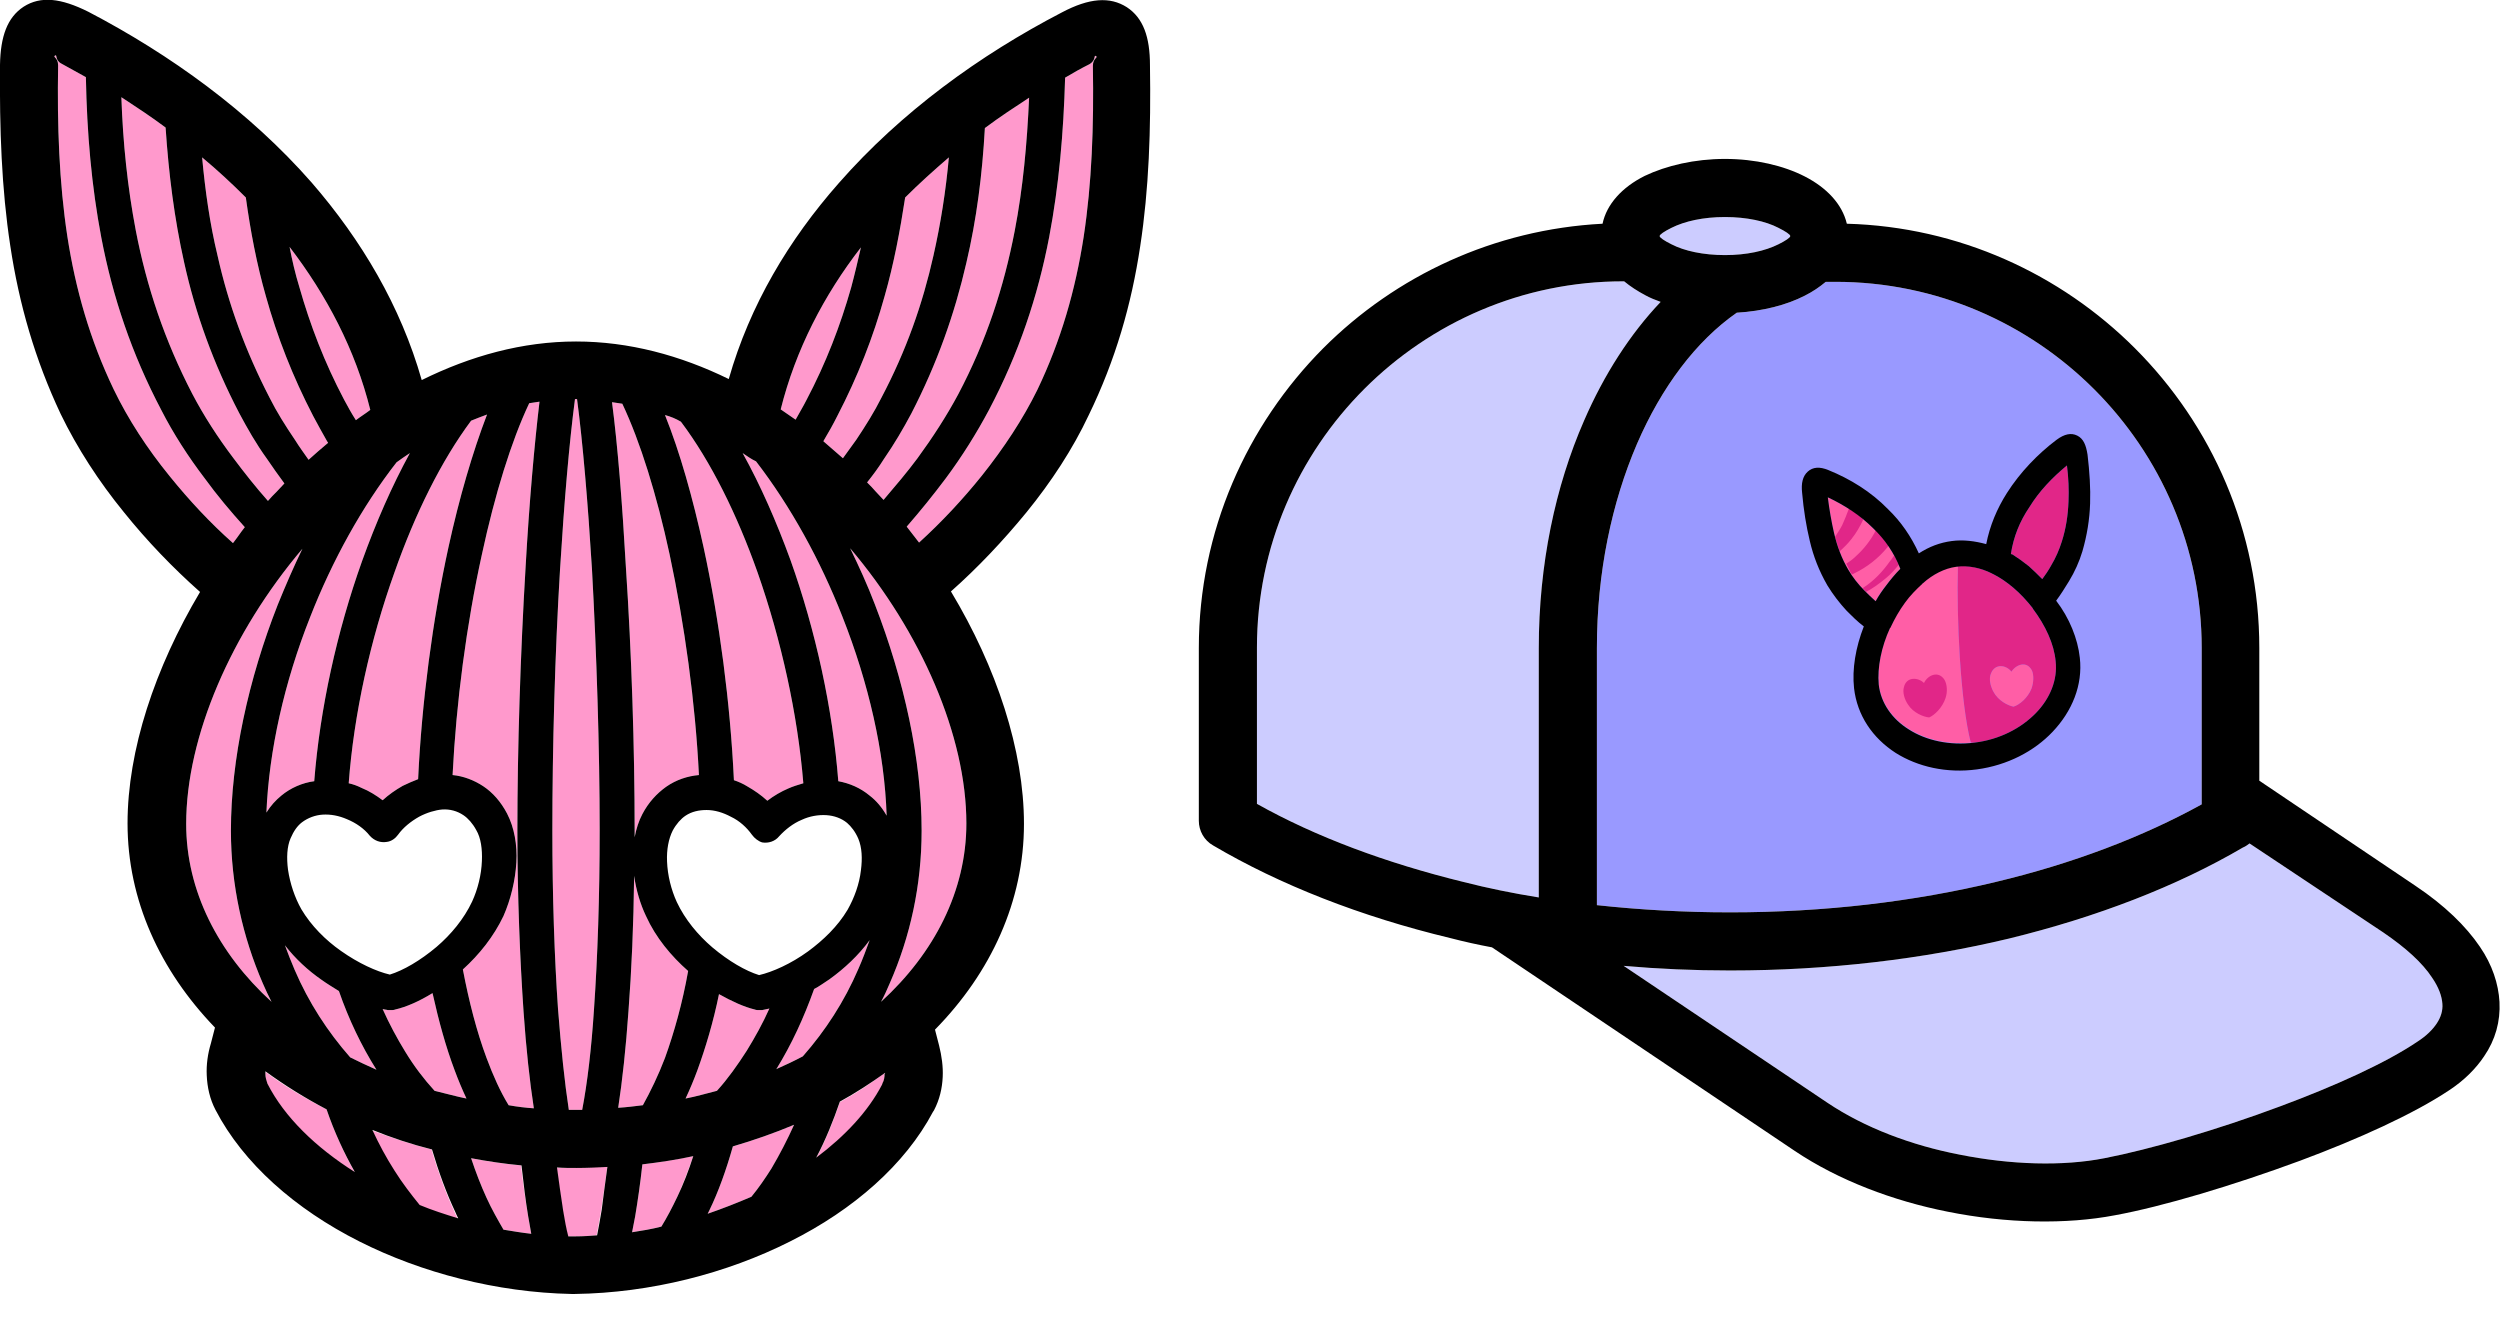 <svg xml:space="preserve" style="enable-background:new 0 0 486.1 256;" viewBox="0 0 486.1 256" y="0px" x="0px" xmlns:xlink="http://www.w3.org/1999/xlink" xmlns="http://www.w3.org/2000/svg" id="Layer_1" version="1.1">
<style type="text/css">
	.st0{fill-rule:evenodd;clip-rule:evenodd;fill:#FF99CC;}
	.st1{fill-rule:evenodd;clip-rule:evenodd;fill:#9999FF;}
	.st2{fill-rule:evenodd;clip-rule:evenodd;fill:#CCCCFF;}
	.st3{fill:#FF5EA6;}
	.st4{fill-rule:evenodd;clip-rule:evenodd;fill:#E12688;}
</style>
<g id="Layer_x0020_1">
	<g id="_105553429288864">
		<g>
			<path d="M123.4,161.5l0,1.3c0.3-1.6,0.8-3.2,1.5-4.5c1.2-2.3,2.8-4,4.6-5.3c2-1.4,4.2-2.1,6.4-2.3
				c-0.7-14.2-2.8-29.3-5.7-42.9c-2.5-11.6-5.7-21.9-9.2-29.3c-0.7-0.1-1.3-0.2-2-0.3c1.1,8.4,2,19.7,2.7,32.1
				C122.8,126.9,123.4,145.5,123.4,161.5z M51.6,208.4c0,0.2,0,0.3,0,0.5c0,0.7,0.2,1.3,0.4,1.9l0,0l0,0c3.3,6.5,9.4,12.4,17,17.2
				c-2.1-3.8-4-7.9-5.5-12.3C59.2,213.5,55.2,211.1,51.6,208.4L51.6,208.4z M72.3,219.8c1.3,2.8,2.7,5.4,4.3,7.9
				c1.5,2.4,3.2,4.6,4.9,6.7c2.4,1,4.9,1.8,7.5,2.6c-0.2-0.4-0.4-0.8-0.6-1.3c-1.7-3.7-3.2-7.8-4.5-12.2
				C80,222.5,76.1,221.2,72.3,219.8z M91.6,225.2c0.9,2.7,1.9,5.3,3,7.7c1,2.2,2.2,4.3,3.3,6.2c1.8,0.3,3.6,0.6,5.4,0.8
				c-0.2-1.1-0.4-2.2-0.6-3.4c-0.5-3-1-6.3-1.4-9.9C98,226.3,94.8,225.8,91.6,225.2L91.6,225.2z M108.2,227c0.4,3,0.8,5.8,1.2,8.4
				c0.3,1.8,0.6,3.5,1,5c0.4,0,0.7,0,1.1,0c0.1,0,0.3,0,0.4,0h0v0c1.4,0,2.7-0.1,4.1-0.2c0.3-1.5,0.6-3.2,0.9-5
				c0.4-2.6,0.8-5.4,1.2-8.4c-2,0.1-4,0.2-6,0.2C110.7,227.1,109.5,227.1,108.2,227L108.2,227z M124.9,226.4
				c-0.4,3.7-0.9,7.1-1.4,10.1c-0.2,1.1-0.4,2.1-0.6,3.1c1.9-0.3,3.8-0.6,5.7-1.1c1.1-1.8,2.1-3.7,3.1-5.8c1.1-2.4,2.1-5.1,3.1-7.9
				C131.6,225.4,128.3,226,124.9,226.4L124.9,226.4z M142.5,222.9c-1.3,4.6-2.8,8.8-4.6,12.5c-0.1,0.2-0.2,0.4-0.3,0.6
				c2.9-1,5.7-2.1,8.5-3.3c1.4-1.7,2.7-3.6,3.9-5.5c1.6-2.6,3.1-5.5,4.4-8.5C150.6,220.3,146.6,221.7,142.5,222.9z M163.3,214.3
				c-1.3,3.8-2.8,7.5-4.6,10.9c5.6-4.2,10.1-9,12.8-14.2c0-0.1,0.1-0.2,0.1-0.3c0.3-0.5,0.4-1.2,0.4-1.8c0-0.1,0-0.2,0-0.3
				C169.3,210.7,166.4,212.6,163.3,214.3z M123.3,170.3c-0.1,9.5-0.5,18.4-1.1,26.3c-0.5,7.2-1.2,13.6-2,18.8
				c1.6-0.1,3.2-0.3,4.8-0.5c1.5-2.7,3-5.8,4.3-9.2c1.8-5,3.4-10.7,4.5-16.9c-3.3-2.9-6.3-6.5-8.2-10.7
				C124.5,175.8,123.7,173.1,123.3,170.3L123.3,170.3z M103.8,215.5c-0.8-5.2-1.5-11.6-2-18.8c-0.7-10.3-1.2-22.3-1.2-35.2
				c0-16.1,0.6-34.6,1.6-51.3c0.7-12.4,1.7-23.7,2.7-32.1c-0.7,0.1-1.3,0.2-2,0.3c-3.5,7.4-6.7,17.8-9.2,29.4
				c-3,13.6-5,28.8-5.7,42.9c2.1,0.2,4.2,1,6,2.2c1.8,1.2,3.4,3,4.6,5.3c1.4,2.7,2,6.1,1.8,9.5c-0.2,3.5-1.1,7.2-2.5,10.4
				c-1.9,4-4.7,7.5-7.9,10.4c1.2,6.3,2.7,12.1,4.6,17.2c1.3,3.5,2.7,6.6,4.3,9.2C100.6,215.2,102.2,215.4,103.8,215.5L103.8,215.5z
				 M115.5,196.2c0.7-10.1,1.1-21.9,1.1-34.7c0-16.1-0.6-34.5-1.5-50.9c-0.8-13-1.8-24.7-2.9-33l-0.2,0l-0.2,0
				c-1.1,8.3-2.1,20-2.9,33c-1,16.4-1.5,34.8-1.5,50.9c0,12.7,0.4,24.6,1.1,34.7c0.6,7.7,1.3,14.4,2.1,19.6c0.4,0,0.9,0,1.3,0
				c0.4,0,0.9,0,1.3,0C114.2,210.6,115,203.9,115.5,196.2z M81.3,151.5c0.7-14.9,2.8-30.9,5.9-45.1c2.1-9.6,4.7-18.5,7.5-25.8
				c-1.1,0.4-2.1,0.8-3.1,1.2c-5.8,7.8-10.9,18.1-14.9,29.5c-4.7,13.1-7.9,27.6-8.9,41c0.9,0.2,1.7,0.5,2.5,0.9
				c1.5,0.6,2.9,1.5,4.1,2.4c1.2-1.1,2.5-2,3.9-2.8C79.3,152.3,80.3,151.9,81.3,151.5z M129.3,80.7c2.9,7.2,5.4,16.1,7.5,25.7
				c3.1,14.3,5.2,30.4,5.9,45.3c0.9,0.3,1.8,0.7,2.6,1.2c1.4,0.8,2.7,1.7,3.9,2.8c1.3-1,2.7-1.8,4.1-2.4c0.9-0.4,1.9-0.7,2.9-1
				c-1.1-13.4-4.3-27.9-8.9-41c-4-11.3-9.1-21.6-14.9-29.3C131.4,81.4,130.4,81,129.3,80.7L129.3,80.7z M139.8,193.3
				c-1.1,5.4-2.6,10.4-4.2,14.8c-0.7,1.9-1.5,3.8-2.3,5.5c2.1-0.4,4.1-1,6.1-1.5c2.1-2.3,4-5,5.8-7.8c1.6-2.6,3.1-5.3,4.4-8.2
				c-0.5,0.1-1,0.2-1.4,0.3c-0.2,0-0.5,0-0.7,0l0,0l0,0c-0.2,0-0.5,0-0.7-0.1C144.7,195.8,142.3,194.7,139.8,193.3z M90.7,213.6
				c-0.8-1.7-1.6-3.6-2.3-5.5c-1.7-4.5-3.1-9.6-4.3-15c-2.6,1.6-5.1,2.7-7.3,3.2c-0.2,0.1-0.5,0.1-0.7,0.1l0,0l0,0
				c-0.2,0-0.5,0-0.7,0c-0.3-0.1-0.7-0.1-1-0.2c1.3,2.9,2.8,5.7,4.4,8.3c1.7,2.8,3.6,5.3,5.7,7.6C86.6,212.6,88.7,213.2,90.7,213.6
				L90.7,213.6z M61.1,151.9c1.1-14,4.4-29.1,9.3-42.8c2.7-7.5,5.8-14.6,9.3-21c-0.9,0.6-1.8,1.2-2.6,1.8
				C70.4,98.5,64.6,109,60.3,120c-5,12.6-8,25.9-8.5,38c0.8-1.3,1.8-2.4,2.9-3.3C56.5,153.2,58.8,152.2,61.1,151.9z M144.4,88.1
				c3.5,6.3,6.6,13.4,9.3,20.8c4.9,13.7,8.2,28.9,9.3,43c2.2,0.4,4.3,1.3,6.1,2.8c1.3,1,2.4,2.3,3.3,3.9
				c-0.4-12.3-3.5-25.8-8.6-38.7c-4.3-11-10.1-21.5-16.8-30.2C146.1,89.3,145.3,88.7,144.4,88.1L144.4,88.1z M158.3,192.3
				c-2,5.6-4.4,10.8-7.3,15.5l-0.1,0.1c1.8-0.8,3.5-1.6,5.2-2.5c4.4-5,8.1-10.7,10.8-17c0.8-1.8,1.5-3.7,2.2-5.6
				c-2.2,3-4.9,5.5-7.8,7.6C160.2,191.1,159.3,191.8,158.3,192.3z M73.2,208c-2.9-4.6-5.4-9.8-7.3-15.3c-1.1-0.7-2.3-1.4-3.4-2.2
				c-2.6-1.8-5.1-4.1-7.1-6.7c0.6,1.6,1.2,3.2,1.9,4.8c2.7,6.3,6.4,12,10.8,17C69.7,206.4,71.4,207.2,73.2,208z M179.2,161.5
				c0,10.6-2.2,20.6-6.2,29.7c-0.5,1.2-1.1,2.5-1.7,3.6c10.4-9.5,16.6-21.6,16.6-34.7c0-17-8.8-37.2-22.6-53.5
				c1.7,3.5,3.4,7.2,4.8,10.9C175.8,132.2,179.2,147.7,179.2,161.5L179.2,161.5z M52.8,194.8c-0.6-1.2-1.2-2.4-1.7-3.6
				c-3.9-9-6.2-19.1-6.2-29.7c0-13.8,3.4-29.4,9.1-43.9c1.5-3.7,3.1-7.4,4.8-10.9C45,123,36.2,143.2,36.2,160.2
				C36.2,173.2,42.4,185.3,52.8,194.8z M156.8,77.8c3.8-7.2,6.6-14.5,8.7-21.9c0.7-2.6,1.3-5.2,1.9-7.8
				c-7.2,9.3-12.7,19.9-15.6,31.5c1,0.7,1.9,1.3,2.9,2C155.4,80.3,156.2,79,156.8,77.8L156.8,77.8z M172,57.6
				c-2.2,7.9-5.2,15.6-9.2,23.3c-0.8,1.6-1.7,3.2-2.6,4.7l-0.1,0.2c1.3,1.1,2.5,2.2,3.8,3.3c0.9-1.2,1.7-2.4,2.6-3.6
				c1.8-2.7,3.5-5.4,4.9-8.2c4.8-9.1,8-18.2,10.1-27.6c1.4-6.2,2.4-12.5,3-19.1c-2.9,2.5-5.8,5.1-8.5,7.8
				C175,44.9,173.8,51.3,172,57.6L172,57.6z M187.9,51.1c-2.3,10-5.7,19.6-10.7,29.3c-1.6,3-3.3,5.9-5.3,8.8c-1,1.6-2.1,3.1-3.3,4.6
				c0.6,0.6,1.2,1.2,1.7,1.8c0.5,0.5,1,1.1,1.5,1.6c2.3-2.7,4.6-5.4,6.6-8.1c3-4.1,5.7-8.3,7.9-12.4c5.5-10.4,8.9-20.9,11-31.8
				c1.6-8.3,2.4-16.9,2.8-25.9c-2.9,1.9-5.8,3.8-8.6,5.9C191,33.9,189.9,42.6,187.9,51.1L187.9,51.1z M204,46.1
				c-2.2,11.5-5.9,22.6-11.7,33.6c-2.4,4.5-5.2,9-8.4,13.3c-2.4,3.2-4.9,6.3-7.6,9.4c0.8,1,1.6,2.1,2.4,3.1c4.4-4,8.5-8.4,12.2-13
				c4.3-5.4,8-11,10.8-16.7c4.6-9.6,7.4-19.4,9-29.7c1.6-10.5,2-21.5,1.8-33.3c0-1.5,1.1-1.6,0.6-1.9c-0.5-0.3,0.1,0.8-1.3,1.6
				c-1.6,0.8-3.2,1.7-4.7,2.6C206.8,25.8,205.9,36.1,204,46.1L204,46.1z M60.9,80.9c-4-7.7-7-15.4-9.2-23.3
				c-1.8-6.3-3-12.7-3.9-19.2c-2.7-2.7-5.5-5.3-8.5-7.8c0.6,6.5,1.5,12.9,3,19.1c2.1,9.4,5.4,18.5,10.1,27.6c1.4,2.8,3.1,5.5,5,8.3
				c0.8,1.3,1.7,2.5,2.6,3.8c1.2-1.1,2.5-2.2,3.8-3.3l-0.2-0.3C62.7,84.2,61.8,82.6,60.9,80.9L60.9,80.9z M58.2,55.8
				c2.1,7.4,4.9,14.7,8.7,21.9c0.7,1.3,1.4,2.6,2.3,4c0.9-0.7,1.9-1.3,2.8-2C69.1,68,63.5,57.4,56.3,48
				C56.8,50.6,57.4,53.2,58.2,55.8L58.2,55.8z M46.5,80.3c-5-9.6-8.5-19.3-10.7-29.3c-1.9-8.5-3-17.2-3.6-26.2
				c-2.8-2.1-5.7-4-8.6-5.9c0.3,8.9,1.2,17.5,2.8,25.9c2.1,10.9,5.6,21.4,11,31.8c2.2,4.2,4.9,8.4,8,12.5c2.1,2.8,4.3,5.6,6.7,8.3
				c0.5-0.6,1.1-1.2,1.7-1.8c0.5-0.5,1-1.1,1.5-1.6c-1.2-1.6-2.3-3.2-3.4-4.8C49.8,86.3,48.1,83.3,46.5,80.3L46.5,80.3z M31.4,79.8
				c-5.8-11-9.5-22.1-11.7-33.6c-1.9-10-2.8-20.3-3-31.2c-1.6-0.9-3.1-1.7-4.7-2.6c-1.4-0.7-0.8-1.9-1.3-1.6
				c-0.5,0.3,0.6,0.4,0.6,1.9c-0.2,11.8,0.2,22.8,1.8,33.3c1.6,10.3,4.4,20.1,9,29.7c2.8,5.8,6.5,11.5,10.9,16.9
				c3.8,4.7,7.9,9.1,12.3,13c0.8-1,1.5-2.1,2.3-3.1c-2.8-3.1-5.4-6.2-7.8-9.5C36.6,88.8,33.7,84.3,31.4,79.8L31.4,79.8z" class="st0"></path>
			<path d="M199.1,160.2c0,15-6.4,28.9-17.3,40l0.8,3.1c0.5,2,0.8,4.1,0.7,6.1c-0.1,2.2-0.6,4.4-1.7,6.5c-0.1,0.1-0.1,0.2-0.2,0.3
				c-5.4,10.2-15.4,19-27.8,25.2c-12.3,6.2-27.1,10-41.8,10.2h-0.1v0h0c-0.2,0-0.4,0-0.6,0c-14.5-0.3-29.1-4.1-41.2-10.2
				c-12.5-6.3-22.6-15.2-28-25.6l0,0c-1.1-2.1-1.6-4.4-1.7-6.7c-0.1-2.1,0.2-4.2,0.8-6.2l0.8-3.1c-10.7-11.1-17-24.8-17-39.7
				c0-14.2,5.3-30.2,14.1-45c-5.3-4.7-10.3-9.9-14.8-15.5c-4.9-6-9.1-12.5-12.3-19.1C6.8,69.9,3.7,59.1,2,47.8
				C0.3,36.7-0.1,25.1,0,12.6C0.1,7.1,1.4,3.4,4.6,1.3c3.3-2.1,7.2-1.7,12.6,1c15.9,8.3,31.3,19.4,43.4,33.2
				C70.3,46.7,77.9,59.5,82,73.9c9.5-4.7,19.6-7.5,30-7.5c10.3,0,20.3,2.7,29.7,7.3c4.1-14.4,11.7-27.1,21.4-38.1
				c12.1-13.8,27.4-24.9,43.4-33.2c5.3-2.8,9.3-3.1,12.6-1c3.2,2.1,4.5,5.8,4.5,11.3c0.2,12.5-0.2,24.1-1.9,35.2
				c-1.7,11.3-4.8,22.1-10,32.8c-3.1,6.6-7.3,13-12.1,18.9c-4.5,5.5-9.5,10.8-14.7,15.4C193.8,129.8,199.1,145.9,199.1,160.2
				L199.1,160.2z M172.1,208.6c-2.8,2-5.7,3.9-8.8,5.6c-1.3,3.8-2.8,7.5-4.6,10.9c5.6-4.2,10.1-9,12.8-14.2c0-0.1,0.1-0.2,0.1-0.3
				c0.3-0.5,0.4-1.2,0.4-1.8C172.1,208.8,172.1,208.7,172.1,208.6z M154.4,218.7c-3.8,1.6-7.8,3-11.9,4.2c-1.3,4.6-2.8,8.8-4.6,12.5
				c-0.1,0.2-0.2,0.4-0.3,0.6c2.9-1,5.7-2.1,8.5-3.3c1.4-1.7,2.7-3.6,3.9-5.5C151.6,224.5,153.1,221.6,154.4,218.7z M134.8,224.8
				c-3.2,0.7-6.6,1.2-9.9,1.6c-0.4,3.7-0.9,7.1-1.4,10.1c-0.2,1.1-0.4,2.1-0.6,3.1c1.9-0.3,3.8-0.6,5.7-1.1c1.1-1.8,2.1-3.7,3.1-5.8
				C132.9,230.2,133.9,227.6,134.8,224.8L134.8,224.8z M118.1,226.9c-2,0.1-4,0.2-6,0.2c-1.3,0-2.6,0-3.8-0.1c0.4,3,0.8,5.8,1.2,8.4
				c0.3,1.8,0.6,3.5,1,5c0.4,0,0.7,0,1.1,0c0.1,0,0.3,0,0.4,0h0v0c1.4,0,2.7-0.1,4.1-0.2c0.3-1.5,0.6-3.2,0.9-5
				C117.3,232.7,117.7,229.9,118.1,226.9L118.1,226.9z M101.4,226.6c-3.3-0.3-6.6-0.8-9.8-1.4c0.9,2.7,1.9,5.3,3,7.7
				c1,2.2,2.2,4.3,3.3,6.2c1.8,0.3,3.6,0.6,5.4,0.8c-0.2-1.1-0.4-2.2-0.6-3.4C102.2,233.5,101.8,230.2,101.4,226.6L101.4,226.6z
				 M84,223.5c-4-1-7.9-2.3-11.6-3.8c1.3,2.8,2.7,5.4,4.3,7.9c1.5,2.4,3.2,4.6,4.9,6.7c2.4,1,4.9,1.8,7.5,2.6
				c-0.2-0.4-0.4-0.8-0.6-1.3C86.8,232,85.3,227.9,84,223.5z M63.5,215.7c-4.2-2.2-8.2-4.7-11.9-7.4c0,0.2,0,0.3,0,0.5
				c0,0.7,0.2,1.3,0.4,1.9l0,0l0,0c3.3,6.5,9.4,12.4,17,17.2C66.9,224.2,65,220.1,63.5,215.7L63.5,215.7z M123.4,161.5l0,1.3
				c0.3-1.6,0.8-3.2,1.5-4.5c1.2-2.3,2.8-4,4.6-5.3c2-1.4,4.2-2.1,6.4-2.3c-0.7-14.2-2.8-29.3-5.7-42.9c-2.5-11.6-5.7-21.9-9.2-29.3
				c-0.7-0.1-1.3-0.2-2-0.3c1.1,8.4,2,19.7,2.7,32.1C122.8,126.9,123.4,145.5,123.4,161.5z M123.3,170.3c-0.1,9.5-0.5,18.4-1.1,26.3
				c-0.5,7.2-1.2,13.6-2,18.8c1.6-0.1,3.2-0.3,4.8-0.5c1.5-2.7,3-5.8,4.3-9.2c1.8-5,3.4-10.7,4.5-16.9c-3.3-2.9-6.3-6.5-8.2-10.7
				C124.5,175.8,123.7,173.1,123.3,170.3L123.3,170.3z M103.8,215.5c-0.8-5.2-1.5-11.6-2-18.8c-0.7-10.3-1.2-22.3-1.2-35.2
				c0-16.1,0.6-34.6,1.6-51.3c0.7-12.4,1.7-23.7,2.7-32.1c-0.7,0.1-1.3,0.2-2,0.3c-3.5,7.4-6.7,17.8-9.2,29.4
				c-3,13.6-5,28.8-5.7,42.9c2.1,0.2,4.2,1,6,2.2c1.8,1.2,3.4,3,4.6,5.3c1.4,2.7,2,6.1,1.8,9.5c-0.2,3.5-1.1,7.2-2.5,10.4
				c-1.9,4-4.7,7.5-7.9,10.4c1.2,6.3,2.7,12.1,4.6,17.2c1.3,3.5,2.7,6.6,4.3,9.2C100.6,215.2,102.2,215.4,103.8,215.5L103.8,215.5z
				 M115.5,196.2c0.7-10.1,1.1-21.9,1.1-34.7c0-16.1-0.6-34.5-1.5-50.9c-0.8-13-1.8-24.7-2.9-33l-0.2,0l-0.2,0
				c-1.1,8.3-2.1,20-2.9,33c-1,16.4-1.5,34.8-1.5,50.9c0,12.7,0.4,24.6,1.1,34.7c0.6,7.7,1.3,14.4,2.1,19.6c0.4,0,0.9,0,1.3,0
				c0.4,0,0.9,0,1.3,0C114.2,210.6,115,203.9,115.5,196.2z M81.3,151.5c0.7-14.9,2.8-30.9,5.9-45.1c2.1-9.6,4.7-18.5,7.5-25.8
				c-1.1,0.4-2.1,0.8-3.1,1.2c-5.8,7.8-10.9,18.1-14.9,29.5c-4.7,13.1-7.9,27.6-8.9,41c0.9,0.2,1.7,0.5,2.5,0.9
				c1.5,0.6,2.9,1.5,4.1,2.4c1.2-1.1,2.5-2,3.9-2.8C79.3,152.3,80.3,151.9,81.3,151.5z M129.3,80.7c2.9,7.2,5.4,16.1,7.5,25.7
				c3.1,14.3,5.2,30.4,5.9,45.3c0.9,0.3,1.8,0.7,2.6,1.2c1.4,0.8,2.7,1.7,3.9,2.8c1.3-1,2.7-1.8,4.1-2.4c0.9-0.4,1.9-0.7,2.9-1
				c-1.1-13.4-4.3-27.9-8.9-41c-4-11.3-9.1-21.6-14.9-29.3C131.4,81.4,130.4,81,129.3,80.7L129.3,80.7z M139.8,193.3
				c-1.1,5.4-2.6,10.4-4.2,14.8c-0.7,1.9-1.5,3.8-2.3,5.5c2.1-0.4,4.1-1,6.1-1.5c2.1-2.3,4-5,5.8-7.8c1.6-2.6,3.1-5.3,4.4-8.2
				c-0.5,0.1-1,0.2-1.4,0.3c-0.2,0-0.5,0-0.7,0l0,0l0,0c-0.2,0-0.5,0-0.7-0.1C144.7,195.8,142.3,194.7,139.8,193.3z M90.7,213.6
				c-0.8-1.7-1.6-3.6-2.3-5.5c-1.7-4.5-3.1-9.6-4.3-15c-2.6,1.6-5.1,2.7-7.3,3.2c-0.2,0.1-0.5,0.1-0.7,0.1l0,0l0,0
				c-0.2,0-0.5,0-0.7,0c-0.3-0.1-0.7-0.1-1-0.2c1.3,2.9,2.8,5.7,4.4,8.3c1.7,2.8,3.6,5.3,5.7,7.6C86.6,212.6,88.7,213.2,90.7,213.6
				L90.7,213.6z M61.1,151.9c1.1-14,4.4-29.1,9.3-42.8c2.7-7.5,5.8-14.6,9.3-21c-0.9,0.6-1.8,1.2-2.6,1.8
				C70.4,98.5,64.6,109,60.3,120c-5,12.6-8,25.9-8.5,38c0.8-1.3,1.8-2.4,2.9-3.3C56.5,153.2,58.8,152.2,61.1,151.9z M144.4,88.1
				c3.5,6.3,6.6,13.4,9.3,20.8c4.9,13.7,8.2,28.9,9.3,43c2.2,0.4,4.3,1.3,6.1,2.8c1.3,1,2.4,2.3,3.3,3.9
				c-0.4-12.3-3.5-25.8-8.6-38.7c-4.3-11-10.1-21.5-16.8-30.2C146.1,89.3,145.3,88.7,144.4,88.1L144.4,88.1z M158.3,192.3
				c-2,5.6-4.4,10.8-7.3,15.5l-0.1,0.1c1.8-0.8,3.5-1.6,5.2-2.5c4.4-5,8.1-10.7,10.8-17c0.8-1.8,1.5-3.7,2.2-5.6
				c-2.2,3-4.9,5.5-7.8,7.6C160.2,191.1,159.3,191.8,158.3,192.3z M73.2,208c-2.9-4.6-5.4-9.8-7.3-15.3c-1.1-0.7-2.3-1.4-3.4-2.2
				c-2.6-1.8-5.1-4.1-7.1-6.7c0.6,1.6,1.2,3.2,1.9,4.8c2.7,6.3,6.4,12,10.8,17C69.7,206.4,71.4,207.2,73.2,208z M179.2,161.5
				c0,10.6-2.2,20.6-6.2,29.7c-0.5,1.2-1.1,2.5-1.7,3.6c10.4-9.5,16.6-21.6,16.6-34.7c0-17-8.8-37.2-22.6-53.5
				c1.7,3.5,3.4,7.2,4.8,10.9C175.8,132.2,179.2,147.7,179.2,161.5L179.2,161.5z M52.8,194.8c-0.6-1.2-1.2-2.4-1.7-3.6
				c-3.9-9-6.2-19.1-6.2-29.7c0-13.8,3.4-29.4,9.1-43.9c1.5-3.7,3.1-7.4,4.8-10.9C45,123,36.2,143.2,36.2,160.2
				C36.2,173.2,42.4,185.3,52.8,194.8z M81.5,158.8c-1.6,0.9-3.1,2.1-4.1,3.5c-0.5,0.7-1.3,1.3-2.2,1.4c-1.2,0.2-2.4-0.2-3.3-1.2
				c-1.1-1.4-2.7-2.5-4.4-3.2c-1.6-0.7-3.2-1-4.8-0.9c-1.4,0.1-2.8,0.6-4,1.5c-0.9,0.7-1.6,1.7-2.2,3.1c-0.7,1.6-0.8,3.8-0.5,6.1
				c0.4,2.7,1.3,5.4,2.6,7.7c1.9,3.2,4.7,6,7.7,8.1c3.4,2.4,6.9,4,9.5,4.6c2.6-0.8,5.9-2.7,9.1-5.4c2.8-2.4,5.3-5.4,6.9-8.8
				c1.1-2.4,1.8-5.2,1.9-7.9c0.1-2.3-0.2-4.5-1.1-6c-0.7-1.3-1.6-2.3-2.5-2.9c-1.2-0.8-2.6-1.2-4.1-1.1
				C84.7,157.5,83,158,81.5,158.8L81.5,158.8z M146.2,162.3c-1-1.4-2.4-2.7-4.1-3.5c-1.5-0.8-3.1-1.3-4.7-1.3
				c-1.5,0-2.9,0.3-4.1,1.1c-0.9,0.6-1.8,1.6-2.5,2.9c-0.8,1.6-1.2,3.7-1.1,6c0.1,2.7,0.8,5.5,1.9,7.9c1.6,3.4,4.1,6.4,6.9,8.8
				c3.2,2.7,6.5,4.6,9.1,5.4c2.6-0.6,6.2-2.2,9.5-4.6c3-2.2,5.8-4.9,7.7-8.1c1.3-2.3,2.3-5,2.6-7.7c0.3-2.3,0.2-4.4-0.5-6.1
				c-0.6-1.4-1.4-2.4-2.2-3.1c-1.1-0.9-2.5-1.4-4-1.5c-1.6-0.1-3.3,0.2-4.8,0.9c-1.7,0.7-3.2,1.9-4.4,3.2c-0.8,1-2.1,1.4-3.3,1.2
				C147.5,163.6,146.7,163,146.2,162.3L146.2,162.3z M156.8,77.8c3.8-7.2,6.6-14.5,8.7-21.9c0.7-2.6,1.3-5.2,1.9-7.8
				c-7.2,9.3-12.7,19.9-15.6,31.5c1,0.7,1.9,1.3,2.9,2C155.4,80.3,156.2,79,156.8,77.8L156.8,77.8z M172,57.6
				c-2.2,7.9-5.2,15.6-9.2,23.3c-0.8,1.6-1.7,3.2-2.6,4.7l-0.1,0.2c1.3,1.1,2.5,2.2,3.8,3.3c0.9-1.2,1.7-2.4,2.6-3.6
				c1.8-2.7,3.5-5.4,4.9-8.2c4.8-9.1,8-18.2,10.1-27.6c1.4-6.2,2.4-12.5,3-19.1c-2.9,2.5-5.8,5.1-8.5,7.8
				C175,44.9,173.8,51.3,172,57.6L172,57.6z M187.9,51.1c-2.3,10-5.7,19.6-10.7,29.3c-1.6,3-3.3,5.9-5.3,8.8c-1,1.6-2.1,3.1-3.3,4.6
				c0.6,0.6,1.2,1.2,1.7,1.8c0.5,0.5,1,1.1,1.5,1.6c2.3-2.7,4.6-5.4,6.6-8.1c3-4.1,5.7-8.3,7.9-12.4c5.5-10.4,8.9-20.9,11-31.8
				c1.6-8.3,2.4-16.9,2.8-25.9c-2.9,1.9-5.8,3.8-8.6,5.9C191,33.9,189.9,42.6,187.9,51.1L187.9,51.1z M204,46.1
				c-2.2,11.5-5.9,22.6-11.7,33.6c-2.4,4.5-5.2,9-8.4,13.3c-2.4,3.2-4.9,6.3-7.6,9.4c0.8,1,1.6,2.1,2.4,3.1c4.4-4,8.5-8.4,12.2-13
				c4.3-5.4,8-11,10.8-16.7c4.6-9.6,7.4-19.4,9-29.7c1.6-10.5,2-21.5,1.8-33.3c0-1.5,1.1-1.6,0.6-1.9c-0.5-0.3,0.1,0.8-1.3,1.6
				c-1.6,0.8-3.2,1.7-4.7,2.6C206.8,25.8,205.9,36.1,204,46.1L204,46.1z M60.9,80.9c-4-7.7-7-15.4-9.2-23.3
				c-1.8-6.3-3-12.7-3.9-19.2c-2.7-2.7-5.5-5.3-8.5-7.8c0.6,6.5,1.5,12.9,3,19.1c2.1,9.4,5.4,18.5,10.1,27.6c1.4,2.8,3.1,5.5,5,8.3
				c0.8,1.3,1.7,2.5,2.6,3.8c1.2-1.1,2.5-2.2,3.8-3.3l-0.2-0.3C62.7,84.2,61.8,82.6,60.9,80.9L60.9,80.9z M58.2,55.8
				c2.1,7.4,4.9,14.7,8.7,21.9c0.7,1.3,1.4,2.6,2.3,4c0.9-0.7,1.9-1.3,2.8-2C69.1,68,63.5,57.4,56.3,48
				C56.8,50.6,57.4,53.2,58.2,55.8L58.2,55.8z M46.5,80.3c-5-9.6-8.5-19.3-10.7-29.3c-1.9-8.5-3-17.2-3.6-26.2
				c-2.8-2.1-5.7-4-8.6-5.9c0.3,8.9,1.2,17.5,2.8,25.9c2.1,10.9,5.6,21.4,11,31.8c2.2,4.2,4.9,8.4,8,12.5c2.1,2.8,4.3,5.6,6.7,8.3
				c0.5-0.6,1.1-1.2,1.7-1.8c0.5-0.5,1-1.1,1.5-1.6c-1.2-1.6-2.3-3.2-3.4-4.8C49.8,86.3,48.1,83.3,46.5,80.3L46.5,80.3z M31.4,79.8
				c-5.8-11-9.5-22.1-11.7-33.6c-1.9-10-2.8-20.3-3-31.2c-1.6-0.9-3.1-1.7-4.7-2.6c-1.4-0.7-0.8-1.9-1.3-1.6
				c-0.5,0.3,0.6,0.4,0.6,1.9c-0.2,11.8,0.2,22.8,1.8,33.3c1.6,10.3,4.4,20.1,9,29.7c2.8,5.8,6.5,11.5,10.9,16.9
				c3.8,4.7,7.9,9.1,12.3,13c0.8-1,1.5-2.1,2.3-3.1c-2.8-3.1-5.4-6.2-7.8-9.5C36.6,88.8,33.7,84.3,31.4,79.8L31.4,79.8z"></path>
		</g>
		<g>
			<path d="M337.7,60.8c-7.9,5.5-14.6,14.4-19.4,25.5c-4.9,11.4-7.8,25-7.8,39.7v50c8.3,0.9,17,1.4,25.9,1.4
				c18.4,0,35.8-2.1,51.6-5.9c15.1-3.6,28.7-8.8,40.1-15.1V126c0-19.6-8-37.4-20.9-50.3c-12.9-12.9-30.7-20.9-50.3-20.9H355
				c-1.2,1-2.5,1.9-4.1,2.7C347.4,59.3,342.8,60.5,337.7,60.8L337.7,60.8z" class="st1"></path>
			<path d="M437.4,164c-0.4,0.3-0.8,0.6-1.3,0.8c-12.8,7.5-28.3,13.5-45.5,17.7c-16.7,4-35.1,6.2-54.2,6.2
				c-7,0-13.9-0.3-20.7-0.9l39.6,26.6c7.3,4.9,16.4,8.3,25.7,10.1c10,2,20.1,2.3,28.2,0.7c8.8-1.7,21.9-5.5,34.2-10.1
				c10.5-3.9,20.5-8.4,26.7-12.6c1.7-1.1,2.9-2.3,3.7-3.5c0.8-1.2,1.2-2.5,1.1-3.8c-0.1-1.5-0.7-3.2-2-5.1c-1.9-2.9-5.1-5.8-9.5-8.8
				L437.4,164z M299.2,174.5V126c0-16.2,3.2-31.4,8.8-44.2c3.9-9,9-16.9,14.9-23.1c-1.1-0.4-2.1-0.8-3-1.3c-1.5-0.8-2.9-1.7-4.1-2.7
				h-0.2c-19.6,0-37.4,8-50.3,20.9c-12.9,12.9-20.9,30.7-20.9,50.3v30.4c11.4,6.4,25.1,11.5,40.2,15.2
				C289.3,172.7,294.2,173.7,299.2,174.5L299.2,174.5z M345.8,44.3c-2.5-1.3-6.2-2.1-10.4-2.1c-4.2,0-7.8,0.8-10.4,2.1
				c-1.4,0.7-2.3,1.3-2.3,1.6c0,0.3,0.9,0.9,2.3,1.6c2.5,1.3,6.2,2.1,10.4,2.1c4.2,0,7.8-0.8,10.4-2.1c1.4-0.7,2.3-1.3,2.3-1.6
				C348.1,45.6,347.2,45,345.8,44.3z" class="st2"></path>
			<g>
				<path d="M385.3,144.1c-0.1,0-0.1,0-0.2,0C385.2,144.2,385.2,144.2,385.3,144.1z M391.1,130.6c-1-1.3-3.2-1.7-4,0.4
					c-0.4,1-0.1,2.4,0.5,3.5c0.9,1.7,2.8,2.7,3.9,2.9l0,0c1.1-0.3,2.8-1.7,3.5-3.5c0.4-1.1,0.5-2.6,0.1-3.5
					C394.1,128.4,392,129.2,391.1,130.6L391.1,130.6L391.1,130.6z M384.9,144.2c-0.1,0-0.1,0-0.2,0L384.9,144.2z M384.6,144.3
					c-0.1,0-0.1,0-0.2,0C384.5,144.3,384.6,144.3,384.6,144.3z M384.2,144.3c-0.1,0-0.1,0-0.2,0C384,144.3,384.1,144.3,384.2,144.3z
					 M383.2,144.4c-4.6,0.4-8.9-0.6-12.1-2.7c-3.2-2-5.4-5.1-5.8-8.7c-0.3-3.3,0.5-7.3,2.2-11c0,0,0-0.1,0.1-0.1
					c0.8-1.7,1.7-3.3,2.8-4.8c1-1.4,2.1-2.7,3.4-3.7l0,0c0,0,0.1,0,0.1-0.1c2-1.7,4.2-2.9,6.5-3.2c0.1,0,0.2,0,0.3,0
					C380.4,120.2,381.2,136.8,383.2,144.4L383.2,144.4z M356.6,103.6c0.6,2.6,1.5,5,2.8,7.2c0.8,1.4,1.9,2.8,3.1,4
					c0.7,0.7,1.4,1.4,2.2,2.1c0.6-1.1,1.2-2.1,2-3c0.9-1.2,1.8-2.3,2.8-3.3c-1.2-3.1-3-5.7-5.3-7.9c-2.5-2.5-5.6-4.5-8.8-6
					C355.7,99.1,356.1,101.4,356.6,103.6L356.6,103.6z" class="st3"></path>
				<path d="M367.2,106.1c-0.1,0.1-0.1,0.2-0.2,0.3c-1.8,2.2-4,3.9-6.5,5.1c-0.1,0.1-0.3,0.1-0.4,0.2
					c-0.2-0.3-0.4-0.6-0.5-0.9c-0.2-0.4-0.4-0.8-0.6-1.2c0.6-0.4,1.2-0.8,1.7-1.3c1.7-1.5,3.1-3.3,4.1-5.3
					C365.6,104,366.4,105,367.2,106.1L367.2,106.1z M374.1,132.8c0.7-1.5,2.8-2.5,4-0.6c0.5,0.9,0.6,2.3,0.2,3.5
					c-0.6,1.9-2.2,3.4-3.2,3.8l0,0c-1.1-0.1-3.1-0.9-4.1-2.5c-0.7-1-1.1-2.4-0.8-3.4C370.7,131.5,373,131.7,374.1,132.8L374.1,132.8
					L374.1,132.8z M368.3,108c-0.3,0.4-0.5,0.8-0.8,1.1c-1.4,2-3.1,3.8-5.1,5.1c-0.1,0.1-0.2,0.1-0.2,0.2c0.1,0.1,0.3,0.3,0.4,0.4
					c0.1,0.1,0.2,0.2,0.2,0.3c1.2-0.6,2.6-1.6,3.8-2.6c1-0.8,1.8-1.7,2.6-2.7C368.9,109.2,368.6,108.6,368.3,108L368.3,108z
					 M359.5,98.9c-0.4,1.1-0.8,2.1-1.3,3.2c-0.4,0.8-0.9,1.5-1.4,2.3c0.3,1,0.6,1.9,0.9,2.8c0.8-0.7,1.7-1.6,2.3-2.4
					c0.9-1.1,1.7-2.5,2.3-3.8C361.5,100.2,360.5,99.5,359.5,98.9L359.5,98.9z M391.1,130.6c-1-1.3-3.2-1.7-4,0.4
					c-0.4,1-0.1,2.4,0.5,3.5c0.9,1.7,2.8,2.7,3.9,2.9l0,0c1.1-0.3,2.8-1.7,3.5-3.5c0.4-1.1,0.5-2.6,0.1-3.5
					C394.1,128.4,392,129.2,391.1,130.6L391.1,130.6L391.1,130.6z M391,107.7L391,107.7l0.2,0.1l0.1,0l0,0c1.1,0.7,2.2,1.5,3.2,2.3
					c0.9,0.8,1.7,1.6,2.6,2.5c0.6-0.8,1.2-1.7,1.7-2.6c0.9-1.5,1.6-3.1,2.1-4.7c0.8-2.5,1.2-5.1,1.3-7.8c0.1-2.3,0-4.6-0.3-7
					c-2.8,2.3-5.4,5-7.3,8.1C392.7,101.4,391.5,104.4,391,107.7L391,107.7z M383.2,144.4c-2-7.7-2.8-24.2-2.5-34.3
					c2.2-0.2,4.4,0.3,6.6,1.4c0.1,0,0.1,0.1,0.2,0.1c1.4,0.7,2.7,1.6,4,2.7c1.3,1.1,2.6,2.5,3.7,3.9c0,0.1,0.1,0.1,0.1,0.2
					c2.4,3.2,4.1,6.8,4.4,10.2c0.4,3.6-1.1,7.2-3.8,10c-2.9,3-7.1,5.2-12,5.8C383.7,144.4,383.5,144.4,383.2,144.4L383.2,144.4z" class="st4"></path>
				<path d="M404.4,127.9c0.6,5.3-1.5,10.4-5.3,14.4c-3.6,3.8-8.8,6.5-14.7,7.3c-5.9,0.8-11.5-0.5-15.8-3.2
					c-4.5-2.9-7.5-7.3-8.1-12.6c-0.4-3.7,0.3-7.9,1.9-12c-1.2-0.9-2.3-2-3.3-3c-1.4-1.5-2.7-3.2-3.8-5c-1.6-2.8-2.7-5.6-3.4-8.6
					c-0.7-2.9-1.2-6-1.5-9.4c-0.2-1.8,0.1-3.2,1.1-4.1c1-0.9,2.3-1,4-0.3c4.2,1.7,8.3,4.2,11.6,7.6c2.5,2.4,4.5,5.3,6,8.6
					c2-1.3,4.1-2.1,6.4-2.4c2.2-0.3,4.5,0,6.7,0.6c0.7-3.6,2.1-6.9,4-9.9c2.6-4.1,6.1-7.7,9.7-10.4c1.5-1.1,2.8-1.4,4-0.8
					c1.2,0.6,1.7,1.8,2,3.7c0.4,3.4,0.6,6.5,0.5,9.5c-0.1,3.1-0.6,6.2-1.5,9.3c-0.6,2-1.5,4-2.6,5.8c-0.8,1.3-1.6,2.6-2.5,3.8
					C402.4,120.2,404,124.2,404.4,127.9L404.4,127.9z M391,107.7L391,107.7l0.2,0.1l0.1,0l0,0c1.1,0.7,2.2,1.5,3.2,2.3
					c0.9,0.8,1.7,1.6,2.6,2.5c0.6-0.8,1.2-1.7,1.7-2.6c0.9-1.5,1.6-3.1,2.1-4.7c0.8-2.5,1.2-5.1,1.3-7.8c0.1-2.3,0-4.6-0.3-7
					c-2.8,2.3-5.4,5-7.3,8.1C392.7,101.4,391.5,104.4,391,107.7L391,107.7z M395.3,118.4c0-0.1-0.1-0.1-0.1-0.2
					c-1.1-1.4-2.4-2.8-3.7-3.9c-1.3-1.1-2.6-2-4-2.7c-0.1,0-0.2-0.1-0.2-0.1c-2.2-1.1-4.6-1.6-6.9-1.3c-2.3,0.3-4.6,1.5-6.5,3.2
					c0,0-0.1,0-0.1,0.1l0,0c-1.2,1.1-2.4,2.3-3.4,3.7c-1.1,1.5-2,3.1-2.8,4.8c0,0,0,0.1-0.1,0.1c-1.7,3.7-2.5,7.7-2.2,11
					c0.4,3.6,2.6,6.7,5.8,8.7c3.4,2.2,8,3.2,12.8,2.6c4.9-0.6,9.1-2.8,12-5.8c2.7-2.8,4.2-6.4,3.8-10
					C399.4,125.2,397.7,121.6,395.3,118.4L395.3,118.4z M356.6,103.6c0.6,2.6,1.5,5,2.8,7.2c0.8,1.4,1.9,2.8,3.1,4
					c0.7,0.7,1.4,1.4,2.2,2.1c0.6-1.1,1.3-2.1,2-3c0.9-1.2,1.8-2.3,2.8-3.3c-1.2-3.1-3-5.7-5.3-7.9c-2.5-2.5-5.6-4.5-8.8-6
					C355.7,99.1,356.1,101.4,356.6,103.6L356.6,103.6z"></path>
			</g>
			<path d="M335.4,30.9c5.9,0,11.4,1.3,15.5,3.4c4.3,2.2,7.3,5.4,8.2,9.2c21.8,0.6,41.6,9.8,56,24.2c15,15,24.2,35.6,24.2,58.3v25.8
				l30.3,20.4c5.7,3.8,9.9,7.9,12.6,11.9c2.4,3.5,3.6,7.2,3.8,10.7c0.2,3.8-0.8,7.4-3,10.6c-1.6,2.4-3.9,4.7-6.8,6.6
				c-6.9,4.6-17.7,9.5-29,13.7c-13,4.8-26.7,8.9-36,10.6c-9.4,1.8-21.1,1.6-32.5-0.7c-10.6-2.1-21.2-6.1-29.7-11.8l-58.9-39.6
				c-2.7-0.5-5.4-1.1-8.1-1.8c-17.5-4.2-33.2-10.4-46.1-18c-1.8-1-2.8-2.9-2.8-4.8h0V126c0-22.7,9.3-43.3,24.2-58.3
				c14.1-14.1,33.2-23.1,54.3-24.2c0.8-3.8,3.8-7.1,8.2-9.3C324,32.2,329.5,30.9,335.4,30.9z M437.4,164c-0.4,0.3-0.8,0.6-1.3,0.8
				c-12.8,7.5-28.3,13.5-45.5,17.7c-16.7,4-35.1,6.2-54.2,6.2c-7,0-13.9-0.3-20.7-0.9l39.6,26.6c7.3,4.9,16.4,8.3,25.7,10.1
				c10,2,20.1,2.3,28.2,0.7c8.8-1.7,21.9-5.5,34.2-10.1c10.5-3.9,20.5-8.4,26.7-12.6c1.7-1.1,2.9-2.3,3.7-3.5
				c0.8-1.2,1.2-2.5,1.1-3.8c-0.1-1.5-0.7-3.2-2-5.1c-1.9-2.9-5.1-5.8-9.5-8.8L437.4,164z M299.2,174.5V126
				c0-16.2,3.2-31.4,8.8-44.2c3.9-9,9-16.9,14.9-23.1c-1.1-0.4-2.1-0.8-3-1.3c-1.5-0.8-2.9-1.7-4.1-2.7h-0.2
				c-19.6,0-37.4,8-50.3,20.9c-12.9,12.9-20.9,30.7-20.9,50.3v30.4c11.4,6.4,25.1,11.5,40.2,15.2
				C289.3,172.7,294.2,173.7,299.2,174.5L299.2,174.5z M337.7,60.8c-7.9,5.5-14.6,14.4-19.4,25.5c-4.9,11.4-7.8,25-7.8,39.7v50
				c8.3,0.9,17,1.4,25.9,1.4c18.4,0,35.8-2.1,51.6-5.9c15.1-3.6,28.7-8.8,40.1-15.1V126c0-19.6-8-37.4-20.9-50.3
				c-12.9-12.9-30.7-20.9-50.3-20.9H355c-1.2,1-2.5,1.9-4.1,2.7C347.4,59.3,342.8,60.5,337.7,60.8L337.7,60.8z M345.8,44.3
				c-2.5-1.3-6.2-2.1-10.4-2.1c-4.2,0-7.8,0.8-10.4,2.1c-1.4,0.7-2.3,1.3-2.3,1.6c0,0.3,0.9,0.9,2.3,1.6c2.5,1.3,6.2,2.1,10.4,2.1
				c4.2,0,7.8-0.8,10.4-2.1c1.4-0.7,2.3-1.3,2.3-1.6C348.1,45.6,347.2,45,345.8,44.3z"></path>
		</g>
	</g>
</g>
</svg>
